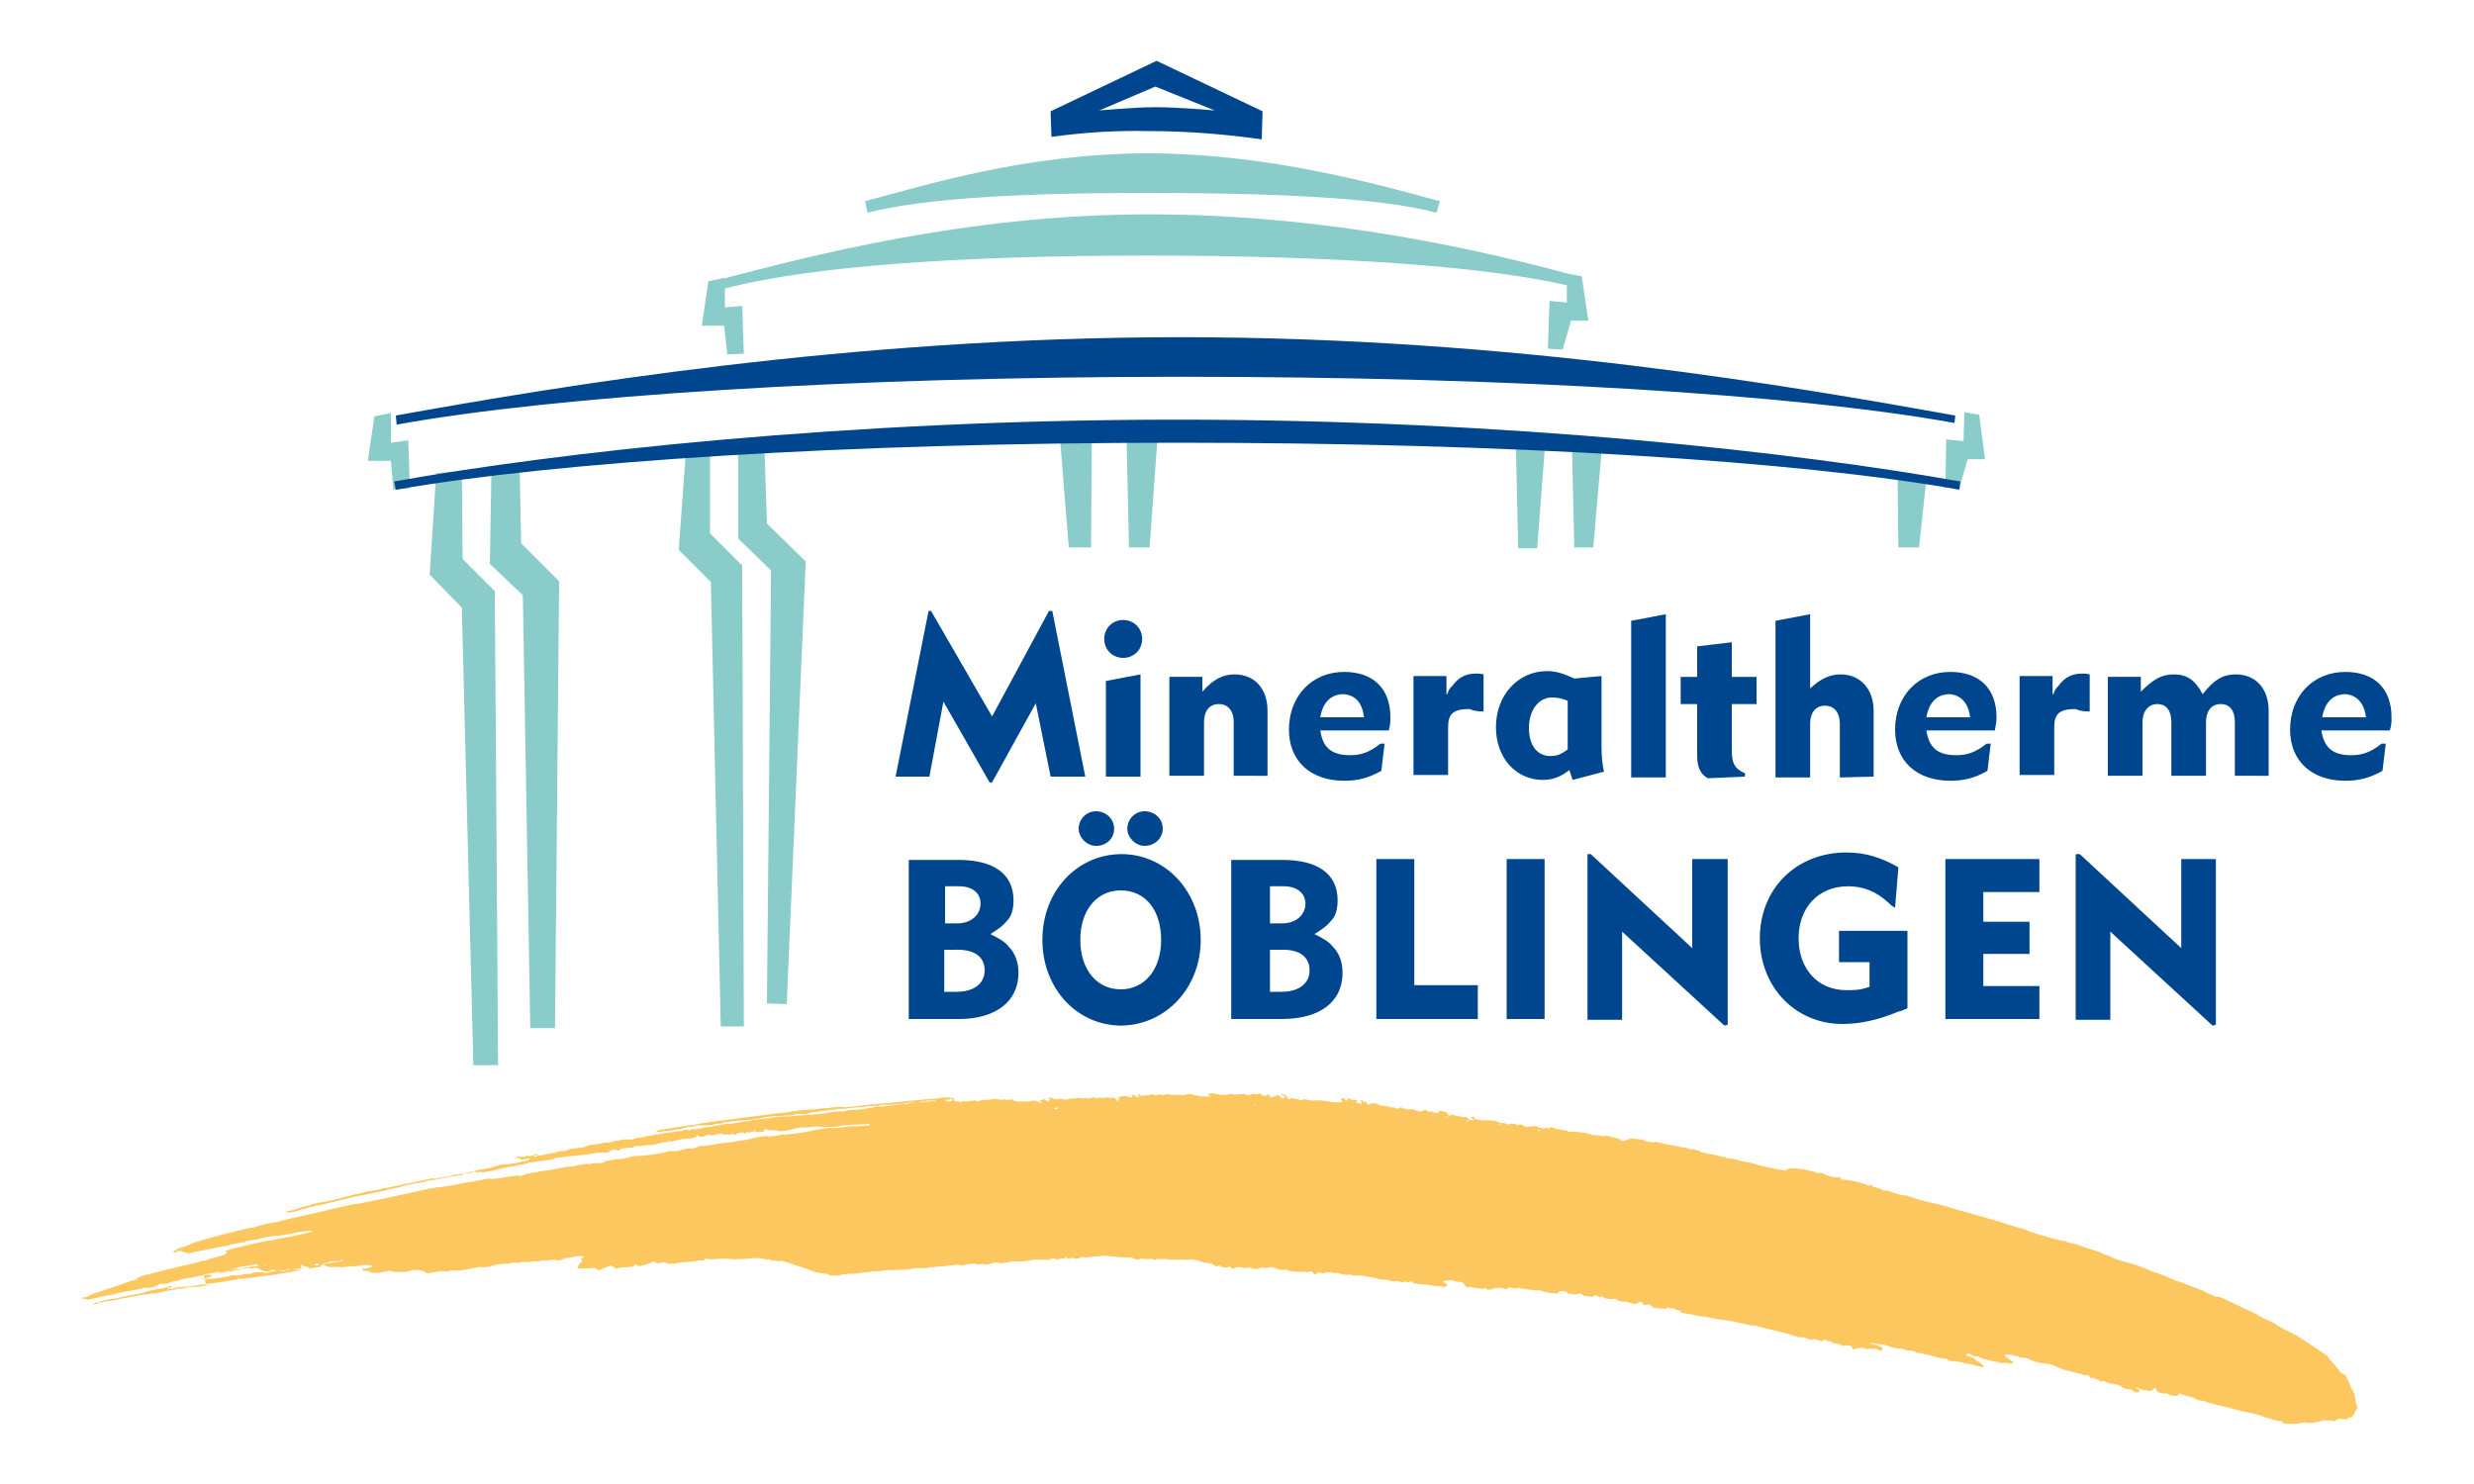 <?xml version="1.0" encoding="utf-8"?>
<svg xmlns="http://www.w3.org/2000/svg" xmlns:xlink="http://www.w3.org/1999/xlink" version="1.1" id="Ebene_1" x="0px" y="0px" viewBox="111.8 313.4 300 180" style="enable-background:new 111.8 313.4 300 180;" xml:space="preserve" width="350" height="210">
<style type="text/css">
	.st0{fill:#89CCCA;}
	.st1{fill:#00468E;}
	.st2{fill:#FDC75F;}
</style>
<g>
	<polygon class="st0" points="350,363.4 349.9,366.9 347.8,366.7 347.7,372.5 349.4,372.6 350.4,369.1 352.5,369.1 351.8,363.7  "/>
	<polygon class="st0" points="159.2,363.5 159.2,367.1 161.3,366.8 161.5,372.6 159.5,372.8 159.2,369.3 156.4,369.3 157.2,363.9     "/>
	<polygon class="st0" points="174.8,369.8 175,379.3 179.6,383.9 179.1,438.1 176.1,438.1 175.2,385.6 171.2,381.8 171.4,370  "/>
	<polygon class="st0" points="167.8,370.5 167.9,381.2 171.8,385.1 172.2,442.6 169.2,442.6 167.8,387.1 163.9,383.1 164.7,370.8     "/>
	<polygon class="st0" points="244.2,366 244.1,379.8 241.4,379.8 240.3,366.1  "/>
	<polygon class="st0" points="248.4,366 248.7,379.8 251.2,379.8 252.2,366  "/>
	<polygon class="st0" points="295.6,366.7 295.9,379.9 298.2,379.9 299.2,366.8  "/>
	<polygon class="st0" points="302.4,366.9 302.7,379.8 305,379.8 306.1,367.1  "/>
	<polygon class="st0" points="199.7,347.1 199.7,350.7 201.8,350.5 202,356.3 200,356.4 199.6,352.9 196.9,352.9 197.7,347.5  "/>
	<polygon class="st0" points="345.4,371.5 344.5,379.8 342,379.8 341.9,371  "/>
	<path class="st0" d="M216.7,337.8c7.2-1.9,19.6-5.8,34.3-5.8c14.8,0,28.3,3.9,35.4,5.8l-0.4,1.4c-7.1-1.9-20.6-2.4-35.2-2.4   c-14.6,0-26.8,0.6-33.8,2.4L216.7,337.8z"/>
	<path class="st0" d="M199.1,347.3c10.8-2.8,29.8-7.9,52-7.9c22.1,0,40.9,4.5,51.6,7.4l0.7,1.6c-10.6-2.8-30.6-4-52.5-4   s-40.6,1.2-51.2,4L199.1,347.3z"/>
	<polygon class="st0" points="204.5,367.9 204.8,376.9 209.5,381.5 207.2,435.2 204.8,435.1 205.3,382.6 201.3,378.7 201.3,367.4     "/>
	<polygon class="st0" points="197.9,367.6 197.9,378.1 201.8,382 202,437.9 199.2,437.9 198,384 194.1,380.1 195,367.8  "/>
	<polygon class="st0" points="301.8,346.6 301.8,350.1 299.7,349.9 299.5,355.7 301.3,355.8 302.3,352.3 304.4,352.3 303.6,346.9     "/>
	<path class="st1" d="M159.8,363.8c19.5-3.5,54.9-9.5,95.2-9.5s74.3,6,93.9,9.5l-0.1,0.9c-19.5-3.5-53.7-5.6-93.8-5.6   c-40.2,0-75.7,2.3-95.1,5.8L159.8,363.8z"/>
	<path class="st1" d="M159.6,371.8c19.5-3.5,54.7-7.5,95-7.5s75.3,4,94.9,7.5l-0.1,1c-19.5-3.5-54.7-5.7-94.8-5.7   s-75.4,2.3-94.8,5.7L159.6,371.8z"/>
	<path class="st1" d="M245.1,326.8c0,0,4.2-0.4,6.8-0.4c2.8,0,7.2,0.4,7.2,0.4l-7.2-2.9L245.1,326.8z M239.3,330l-0.1-3.1l12.8-6.1   h0.1l12.8,6.1l-0.1,3.4c-4.3-0.6-8.9-1-13.6-1C246.9,329.2,243,329.5,239.3,330z"/>
	<path class="st1" d="M380.5,437.7v-20.1h-4.2v10.8L364,417h-0.5v20.1h4.2v-10.7l12.4,11.4L380.5,437.7L380.5,437.7z M359.1,437v-4   h-6.8v-3.9h5.6v-3.9h-5.6v-3.6h6.8v-4h-11.4v19.4L359.1,437L359.1,437z M343.1,435.7v-9.4h-8.3v3.8h3.7v3c-1.2,0.4-1.7,0.4-2.8,0.4   c-3.5,0-5.8-2.6-5.8-6.3s2.4-6.3,6-6.3c1.8,0,3.4,0.6,4.9,2c0.2,0.2,0.4,0.4,0.8,0.6l0.4-4.9c-2.1-1.2-4-1.8-6.3-1.8   c-6.1,0-10.5,4.4-10.5,10.4c0,5.9,4.3,10.4,10,10.4c2.2,0,4.4-0.5,6.8-1.5C342.2,436.1,342.6,435.9,343.1,435.7z M321.3,437.7   v-20.1H317v10.8L304.7,417h-0.4v20.1h4.2v-10.7l12.4,11.4L321.3,437.7L321.3,437.7z M294.5,437h4.6v-19.4h-4.6V437z M291,437v-4.1   h-7.7v-15.3h-4.6V437H291L291,437z M270.6,431.1c0,1.6-1.3,2.6-3.4,2.6h-1.4v-5.1h1.2C269.3,428.5,270.6,429.4,270.6,431.1z    M270.1,423c0,1.4-1.2,2.4-2.8,2.4h-1.5v-4.5h1.7C269,420.9,270.1,421.7,270.1,423z M274.6,431.4c0-1.3-0.4-2.4-1.2-3.2   c-0.5-0.6-1-0.9-2.2-1.5c1.1-0.7,1.5-1,2-1.6c0.6-0.6,0.8-1.5,0.8-2.5c0-3.2-2.4-4.9-6.7-4.9h-6.2V437h6.1   C271.9,437,274.6,434.9,274.6,431.4z M252.6,427.4c0,3.6-2,6-4.9,6s-4.9-2.4-4.9-6s2-6,4.9-6C250.7,421.4,252.6,423.8,252.6,427.4z    M257.4,427.4c0-5.8-4.2-10.4-9.6-10.4c-5.4,0-9.6,4.5-9.6,10.4s4.2,10.4,9.6,10.4C253.2,437.7,257.4,433.2,257.4,427.4z    M246.9,413.9c0-1.2-1-2.1-2.2-2.1c-1.2,0-2.1,1-2.1,2.1s1,2.1,2.1,2.1C246,416,246.9,415.1,246.9,413.9z M252.8,413.9   c0-1.2-1-2.1-2.2-2.1c-1.2,0-2.1,1-2.1,2.1s1,2.1,2.1,2.1C251.8,416,252.8,415.1,252.8,413.9z M231.2,431.1c0,1.6-1.3,2.6-3.4,2.6   h-1.5v-5.1h1.2C229.9,428.5,231.2,429.4,231.2,431.1z M230.7,423c0,1.4-1.2,2.4-2.8,2.4h-1.5v-4.5h1.7   C229.7,420.9,230.7,421.7,230.7,423z M235.3,431.4c0-1.3-0.4-2.4-1.2-3.2c-0.5-0.6-1-0.9-2.2-1.5c1.1-0.7,1.5-1,2-1.6   c0.6-0.6,0.8-1.5,0.8-2.5c0-3.2-2.4-4.9-6.7-4.9H222V437h6.1C232.5,437,235.3,434.9,235.3,431.4z"/>
	<path class="st1" d="M398.7,400.4h-5.3c0.3-1.8,1.3-2.8,2.8-2.8C397.6,397.7,398.5,398.7,398.7,400.4 M401.8,400.4   c0-3.5-2.1-5.5-5.6-5.5c-3.9,0-6.7,2.9-6.7,7c0,3.8,2.6,6.2,6.7,6.2c1.6,0,2.9-0.3,4.5-1.2l0.4-3.3h-0.5c-1.4,1.1-2.4,1.4-3.7,1.4   c-2.2,0-3.3-0.9-3.6-3h8.3C401.8,401.3,401.8,401,401.8,400.4z M386.9,407.6v-8c0-2.6-1.5-4.4-4-4.4c-1.5,0-2.6,0.6-4,2.4   c-0.9-1.7-1.9-2.4-3.5-2.4c-1.5,0-2.5,0.6-4,2.1v-1.8h-4v12h4.2v-6.5c0-1.3,0.7-2.2,1.8-2.2c1.1,0,1.7,0.8,1.7,2.2v6.5h4.2v-6.5   c0-1.3,0.6-2.2,1.8-2.2c1.1,0,1.7,0.8,1.7,2.2v6.5H386.9z M365.2,399.7v-4.5c-0.4-0.1-0.6-0.1-0.9-0.1c-1.2,0-2.1,0.4-2.9,1.5   c-0.3,0.3-0.4,0.4-0.6,1h-0.1v-2.2h-4v12h4.2v-5.8c0-1.6,0.6-2.2,2.6-2.2C363.9,399.6,364.4,399.7,365.2,399.7z M350.7,400.4h-5.3   c0.3-1.8,1.3-2.8,2.8-2.8C349.6,397.7,350.5,398.7,350.7,400.4z M353.9,400.4c0-3.5-2.1-5.5-5.6-5.5c-3.9,0-6.7,2.9-6.7,7   c0,3.8,2.6,6.2,6.7,6.2c1.6,0,2.9-0.3,4.5-1.2l0.4-3.3h-0.5c-1.4,1.1-2.4,1.4-3.7,1.4c-2.2,0-3.3-0.9-3.6-3h8.3   C353.8,401.3,353.9,401,353.9,400.4z M339,407.6v-8c0-2.6-1.6-4.4-4-4.4c-1.3,0-2.4,0.5-3.7,1.7v-9l-4.2,0.8v19h4.2v-6.5   c0-1.3,0.6-2.2,1.8-2.2c1.1,0,1.8,0.8,1.8,2.2v6.5L339,407.6L339,407.6z M324.8,398.8v-3.3h-3v-4.2l-4.2,0.5v3.7h-2v3.3h2v6.2   c0,1.5,0.4,2.3,1.3,2.8l4.5-0.2v-0.4c-1.3-0.6-1.6-1.2-1.6-2.9v-5.5L324.8,398.8L324.8,398.8z M313.8,407.6v-19.7l-4.2,0.8v19   H313.8z M301.9,404.3c-0.8,0.6-1.3,0.8-2.1,0.8c-1.6,0-2.6-1.3-2.6-3.4c0-2.2,1.2-3.7,2.8-3.7c0.6,0,1.2,0.1,1.9,0.4V404.3z    M306.3,407c-0.2-1-0.3-1.7-0.3-3.3v-8.3l-3.3,0.3c-1.3-0.6-2.2-0.9-3.3-0.9c-3.5,0-6.2,2.9-6.2,6.8c0,3.7,2.4,6.4,5.7,6.4   c1.2,0,2.2-0.4,3.2-1.2l0.4,1.2L306.3,407z M291.7,399.7v-4.5c-0.4-0.1-0.6-0.1-0.9-0.1c-1.2,0-2.1,0.4-2.9,1.5   c-0.3,0.3-0.4,0.4-0.6,1h-0.1v-2.2h-4v12h4.2v-5.8c0-1.6,0.6-2.2,2.6-2.2C290.4,399.6,291,399.7,291.7,399.7z M277.2,400.4h-5.3   c0.3-1.8,1.3-2.8,2.8-2.8C276.2,397.7,277,398.7,277.2,400.4z M280.4,400.4c0-3.5-2.1-5.5-5.6-5.5c-3.9,0-6.7,2.9-6.7,7   c0,3.8,2.6,6.2,6.7,6.2c1.6,0,2.9-0.3,4.5-1.2l0.4-3.3h-0.5c-1.4,1.1-2.4,1.4-3.7,1.4c-2.2,0-3.3-0.9-3.6-3h8.3   C280.4,401.3,280.4,401,280.4,400.4z M265.5,407.6v-8c0-2.6-1.5-4.4-4-4.4c-1.4,0-2.6,0.6-3.9,2.1v-1.8h-4v12h4.2v-6.5   c0-1.3,0.6-2.2,1.8-2.2c1.1,0,1.8,0.8,1.8,2.2v6.5H265.5z M250.1,407.6v-12.4l-4.2,0.8v11.6H250.1z M250.3,390.9   c0-1.3-1-2.3-2.3-2.3s-2.3,1-2.3,2.3s1,2.3,2.3,2.3S250.3,392.2,250.3,390.9z M243.4,407.6l-4-20.1H239l-6.9,12.8l-7.4-12.8h-0.3   l-4,20.1h4.1l1.7-9.1l5.6,9.8h0.3l5.3-9.6l1.8,8.9H243.4z"/>
	<path class="st2" d="M267.2,447.4C267.2,447.3,267.2,447.3,267.2,447.4c-0.1-0.1-0.1,0-0.1,0v0.1   C267.2,447.4,267.2,447.4,267.2,447.4 M292.2,449.7C292.3,449.7,292.3,449.7,292.2,449.7C292.3,449.7,292.3,449.7,292.2,449.7   C292.3,449.7,292.3,449.7,292.2,449.7C292.3,449.7,292.3,449.7,292.2,449.7z M137.9,468L137.9,468C138,468,138,467.9,137.9,468   L137.9,468C137.9,467.9,137.9,467.9,137.9,468z M246.5,447.7L246.5,447.7L246.5,447.7C246.5,447.8,246.5,447.7,246.5,447.7   L246.5,447.7z M247.4,447.7c-0.1,0-0.1-0.1-0.1-0.1l-0.1,0.1C247.3,447.7,247.3,447.7,247.4,447.7   C247.3,447.7,247.3,447.7,247.4,447.7z M264,447.3c-0.1,0-0.1,0.1-0.1,0.1l0.1,0.1C264,447.4,264,447.4,264,447.3   C264,447.3,264,447.3,264,447.3z M287.2,469.2C287.2,469.1,287.3,469.1,287.2,469.2c0.1-0.1,0-0.1-0.1-0.1l-0.1,0.1   C287.1,469.1,287.2,469.2,287.2,469.2z M144.2,466.9c-0.3,0-0.3,0-0.3,0.1C144,467,144.1,466.9,144.2,466.9z M275.5,447.9   c0.2-0.1,0.3-0.1,0.4-0.1C275.8,447.7,275.6,447.7,275.5,447.9z M287.4,448.9c-0.2-0.1-0.3-0.1-0.4-0.1   C287.1,448.9,287.2,448.9,287.4,448.9z M290,449.4L290,449.4c-0.1-0.1-0.3-0.1-0.4-0.1v0.1C289.7,449.4,289.9,449.4,290,449.4z    M147.3,468.7c-0.2-0.1-0.2-0.1-0.3,0.1C147.1,468.7,147.2,468.7,147.3,468.7z M293.8,449.8C293.8,449.8,293.8,449.8,293.8,449.8   c-0.1-0.1-0.1-0.1-0.2-0.1s-0.1,0-0.2,0l0,0C293.5,449.8,293.6,449.8,293.8,449.8z M298.6,450.6c-0.1-0.2-0.2-0.2-0.4-0.1   C298.3,450.5,298.4,450.6,298.6,450.6z M239.6,447.9c0.2,0.1,0.3,0,0.5,0c-0.1-0.1-0.1-0.1-0.2-0.2   C239.8,447.7,239.8,447.8,239.6,447.9z M149.9,466.9c0.3,0,0.4,0,0.6-0.1c0.4-0.1,0.8-0.1,1.3-0.2c0.4-0.1,0.9-0.1,1.3-0.2   c0.1,0,0.1-0.1,0.3-0.2c-0.2,0-0.3,0-0.3,0.1c-0.4,0.1-0.7,0.1-1.1,0.1c-0.1,0-0.2,0-0.3,0.1c-0.1,0.1-0.3,0.1-0.5,0.1   c-0.1,0-0.1,0-0.2,0.1c-0.1,0.1-0.3,0.1-0.5,0.1C150.3,466.6,150.1,466.6,149.9,466.9z M138.4,467.7c0.1,0.1,0.2,0.1,0.3,0.1   c0.3-0.1,0.7-0.2,1-0.3c0.4-0.1,0.8-0.1,1.2-0.2c0.6-0.1,1.3-0.3,2-0.3c0.1,0,0.2,0,0.2-0.2c-0.1,0-0.3,0-0.4,0   c-0.4,0.1-0.8,0.1-1.3,0.2c-0.2,0.1-0.4,0-0.6,0.1C139.9,467.5,139.2,467.6,138.4,467.7C138.4,467.7,138.4,467.8,138.4,467.7   C138.4,467.8,138.4,467.8,138.4,467.7L138.4,467.7z M136.5,469.5c0.1-0.1,0.3,0,0.4-0.2c-0.2,0-0.4,0-0.6,0.1   c-0.4,0.1-0.9,0.1-1.4,0.1c-0.3,0-0.4,0.1-0.6,0.1c-0.3,0.1-0.5,0.1-0.8,0.1c-0.1,0-0.3,0-0.4,0.1c-0.6,0.1-1.3,0.2-2,0.4   c-0.3,0.1-0.6,0.1-0.9,0.1c-0.3,0-0.5,0.1-0.8,0.1c-0.7,0.1-1.5,0.3-2.2,0.4c-0.2,0.1-0.4,0-0.6,0.1c-0.8,0.2-1.5,0.3-2.3,0.4   c-0.2,0.1-0.4,0.1-0.6,0.2c-0.2,0.1-0.4,0.1-0.7,0.1c0.1-0.1,0.1-0.1,0.2-0.1c0.2-0.1,0.3-0.1,0.5-0.1c0.6-0.3,1.3-0.4,2.1-0.5   c0.6-0.1,1.2-0.3,1.9-0.4c0.6-0.1,1.2-0.2,1.8-0.4c0.8-0.3,1.7-0.3,2.6-0.6c0.2-0.1,0.4-0.1,0.6-0.1l0,0c-0.1,0.1-0.1,0.1-0.2,0.2   c-0.1,0-0.3,0-0.4,0c0,0,0,0,0,0.1c-0.1,0,0,0,0,0l0,0c0.1,0.1,0.3,0.1,0.3,0c0.3,0.1,0.4,0,0.6-0.1l0,0c0.1,0,0.3,0.1,0.3-0.1l0,0   c0.3,0.1,0.4,0,0.6,0c0.4,0,0.8-0.1,1.3-0.1c0.9-0.2,1.9-0.3,2.8-0.4c0.6-0.1,1.3-0.2,1.9-0.3c0.3-0.1,0.5,0,0.8-0.2   c0,0,0.1,0,0.1,0c0.4,0.1,0.8-0.1,1.2-0.1c0.5,0,1-0.1,1.5-0.2c0.3,0,0.6-0.1,0.9-0.1c0.9-0.1,1.8-0.3,2.6-0.4   c0.4-0.1,0.8-0.1,1.2-0.3c0.3-0.1,0.6-0.1,0.9-0.1c0.1,0,0.2-0.1,0.3-0.1c-0.3-0.2-0.5-0.1-0.8-0.2c0-0.1,0-0.1,0-0.1   s-0.1-0.1-0.2-0.1c-0.1,0.1-0.1,0.1-0.1,0.2c0,0.1,0.1,0.1,0.1,0.2c-0.4,0.1-0.8,0.1-1.2,0.2c-0.1,0.1-0.4-0.1-0.6-0.1   c-0.1,0.3-0.3,0.3-0.6,0.3c-0.3-0.2-0.3-0.2-0.5-0.1c-0.3,0-0.4,0.2-0.7,0.1c-0.1,0-0.3,0.1-0.3,0.1c-0.2,0.1-0.4,0.1-0.7,0.1   l-0.1-0.1c-0.5,0.1-1-0.1-1.5,0.2c0,0-0.1,0-0.1,0c-0.3,0-0.6,0-0.9,0.1c-0.3,0.1-0.6,0.1-0.9,0.1c-0.1,0-0.2,0-0.3,0   c-0.1,0-0.2,0-0.2,0c-0.2,0.2-0.5,0.1-0.8,0.2c-0.3,0.1-0.6,0.1-0.8,0.1c-0.3,0.1-0.5,0.1-0.8,0.1c-0.4,0-0.9,0.1-1.3,0.1l0,0   c0.3-0.1,0.5-0.1,0.8-0.2c0.2-0.1,0.4-0.1,0.6-0.2c-0.1-0.1-0.2-0.1-0.3-0.2c-0.3,0-0.6,0.1-1,0.1c-0.5,0.1-1,0.3-1.5,0.3   c-0.4,0.1-0.8,0.1-1.2,0.3c-0.4,0.1-0.8,0.1-1.2,0.3c-0.3,0.1-0.6,0.2-0.9,0.1c-0.1,0-0.3,0-0.3,0.1c-0.2,0.1-0.4,0.2-0.7,0.3   c-0.3,0.1-0.4,0.1-0.7,0.1c-0.1,0-0.3,0-0.4,0c-1,0.3-2,0.4-2.9,0.6c-0.1,0-0.1,0-0.2,0c-0.7,0.3-1.5,0.3-2.2,0.5   c-0.4,0.1-0.8,0.2-1.2,0.3c-0.3,0.1-0.6,0-1-0.1c0,0-0.1-0.1-0.1-0.1c0.4,0,0.7-0.1,1-0.3c0.6-0.3,1.2-0.4,1.7-0.6   c0.1-0.1,0.2-0.1,0.3-0.1c0.2-0.1,0.4-0.1,0.6-0.2c0.2-0.1,0.4-0.1,0.6-0.2c0.6-0.2,1.1-0.4,1.7-0.6c0.2-0.1,0.3-0.1,0.5-0.1   c0.1,0,0.1-0.1,0.2-0.1c0.2-0.3,0.6-0.4,1-0.5c0.1-0.1,0.3-0.1,0.5-0.1c0.3-0.1,0.6-0.2,1-0.3c0.3,0,0.5-0.1,0.8-0.2   c0.4-0.1,0.9-0.2,1.3-0.3c1-0.3,1.9-0.4,2.9-0.7c0.3-0.1,0.6-0.2,1-0.2c0.1,0,0.1,0,0.1-0.1c0.7-0.2,1.4-0.4,2.1-0.6   c0.1-0.1,0.3-0.1,0.3-0.3c-0.1,0-0.1-0.1-0.2-0.1l0.1-0.1c0.4-0.1,0.9-0.3,1.4-0.4c0.6-0.1,1.2-0.3,1.7-0.4c0.6-0.1,1.3-0.3,2-0.4   c0.7-0.1,1.5-0.3,2.2-0.4c0.3-0.1,0.6-0.1,1-0.2c0.3-0.1,0.6-0.1,0.9-0.2c0.4-0.1,0.8-0.2,1.3-0.3c-0.1-0.1-0.1-0.1-0.1-0.1   c-0.1,0-0.3-0.1-0.4,0c-0.6,0.1-1.3,0.1-1.9,0.3c-0.2,0.1-0.4,0.1-0.6,0.1c-0.4,0.1-1,0.2-1.4,0.2c-0.4,0-0.9,0.1-1.4,0.2   c-0.2,0-0.4,0.1-0.5,0.1c-0.1,0-0.2,0.1-0.3,0.1c-0.3,0.1-0.4,0.1-0.7,0.1c-0.2,0.1-0.4,0.1-0.6,0.1c-0.1,0-0.1,0-0.2,0.1   c-0.1,0.1-0.2,0.1-0.3,0.1c-0.2,0-0.4,0-0.6,0.1c-0.4,0.1-0.9,0.1-1.3,0.3c-0.8,0.1-1.5,0.3-2.2,0.4c-0.8,0.2-1.6,0.3-2.4,0.5   c-0.1,0-0.2,0.1-0.3,0c-0.2-0.1-0.4-0.1-0.6-0.2c-0.3-0.1-0.5-0.1-0.8,0.1c-0.1,0.1-0.2,0-0.3-0.1c0.2-0.1,0.4-0.2,0.5-0.3   c0.1-0.1,0.3-0.1,0.5-0.2c0.4-0.1,0.8-0.2,1.1-0.4c0.2-0.1,0.5-0.2,0.8-0.3c0.4-0.1,1-0.3,1.4-0.4c0.7-0.2,1.5-0.4,2.2-0.6   c0.6-0.1,1.1-0.3,1.7-0.4c0.4-0.1,1-0.3,1.5-0.3c0.4-0.1,0.9-0.3,1.4-0.4c0.2-0.1,0.3-0.1,0.5-0.1c0.3-0.1,0.6-0.1,1-0.2   c0.4-0.1,0.8-0.2,1.2-0.3c0.4-0.1,0.8-0.2,1.3-0.3c0.6-0.1,1.2-0.3,1.9-0.4c0.4-0.1,0.8-0.2,1.2-0.3c0.9-0.2,1.7-0.4,2.6-0.6   c0.6-0.1,1.1-0.3,1.7-0.3c0.6-0.1,1.3-0.3,2-0.4c1.4-0.3,2.8-0.6,4.2-0.9c0.6-0.1,1.2-0.3,1.8-0.4c0.6-0.1,1.2-0.3,1.9-0.3   c0.4-0.1,0.9-0.1,1.3-0.2c0.7-0.1,1.3-0.3,2.1-0.4c0.8-0.1,1.5-0.3,2.2-0.4c0.3-0.1,0.4,0,0.7,0c0.3,0,0.6-0.1,0.9-0.1   c0.6-0.1,1.3-0.2,1.9-0.3c0.1,0,0.2-0.1,0.3,0c0.3,0.1,0.5,0,0.8-0.1c0.1-0.1,0.1-0.1,0.2-0.1c0.6-0.1,1.1-0.2,1.6-0.3   c0.4-0.1,0.9-0.1,1.4-0.2c0.5-0.1,1-0.2,1.5-0.3c0.3-0.1,0.6-0.1,1-0.1c0.1,0,0.3,0,0.4-0.1c0.4-0.1,0.8-0.1,1.1-0.2   c0.1,0,0.3-0.1,0.4,0c0.1,0,0.2,0,0.3,0c0.3-0.1,0.4-0.1,0.7-0.1c0.4-0.1,0.8,0.1,1.2-0.2l0.1-0.1c0.5,0,0.9-0.2,1.4-0.2   c0.5,0,1-0.1,1.6-0.3c0.4-0.1,0.8-0.1,1.2-0.1c0.3,0,0.6-0.1,1-0.1c0.6-0.1,1.2-0.2,1.9-0.3c0.1,0,0.2-0.1,0.3-0.1s0.2-0.1,0.3-0.1   c0.6,0.1,1.2,0,1.7-0.2c0.3-0.1,0.6-0.1,0.9-0.1c0.3,0,0.4,0,0.6-0.1c0.2-0.1,0.4-0.2,0.6-0.2c0.6,0,1.1-0.1,1.7-0.2   c0.4-0.1,0.8-0.1,1.2-0.2c0.7,0,1.4-0.2,2.2-0.3c0.4,0,1-0.2,1.4-0.3c0.4-0.1,0.8-0.1,1.2-0.2c0.1,0,0.1,0,0.2,0   c0.5,0.1,1,0,1.5-0.1c0.3-0.1,0.7-0.1,1-0.1c1-0.1,1.9-0.2,2.8-0.4c0.8-0.2,1.5-0.3,2.4-0.4c0.1,0,0.2,0,0.3,0   c0.5,0.1,1-0.1,1.5-0.1c0.5-0.1,1-0.1,1.5-0.1s1-0.1,1.5-0.1c0.1,0,0.1-0.1,0.1-0.1c-0.1,0-0.1-0.1-0.1-0.1   c-0.5,0.1-1.1,0.1-1.6,0.1s-1.1,0.1-1.6,0.1c-0.1,0-0.3,0-0.4,0.1c-0.7,0.1-1.3,0.1-2,0.1c-0.1,0-0.2,0-0.3,0c-0.3-0.1-0.6-0.1-1,0   c-0.6,0.1-1.2,0-1.7,0.1c-0.4,0.1-0.8,0.2-1.3,0.3c-0.4,0.1-0.7,0.1-1.1,0.1c-0.3-0.1-0.6-0.1-0.8-0.1c-0.2,0-0.4,0-0.6-0.1   c-0.1-0.1-0.2,0-0.3,0l-0.1,0.1c0,0.1,0.1,0.1,0.1,0.1c-0.1,0-0.1,0.1-0.3,0.1s-0.2,0-0.3,0c-0.1,0-0.2,0.1-0.3,0   c-0.1,0-0.2-0.1-0.3-0.1s-0.2,0.2-0.4,0c-0.1,0.1-0.1,0.1-0.2,0.2c-0.3-0.1-0.3-0.1-0.6,0.1c-0.3-0.3-0.5,0-0.8-0.1   c0,0,0,0.1-0.1,0.1c-0.2,0.2-0.3,0.2-0.5,0c-0.2,0-0.3,0.2-0.5,0.1c-0.2-0.1-0.4,0.1-0.6,0s-0.4-0.1-0.6-0.1   c-0.1,0.1-0.3,0.1-0.4,0.1c-0.1,0.1-0.3,0.1-0.4,0.1c-0.1,0.1-0.3-0.1-0.4-0.1c-0.1,0.1-0.2,0.1-0.3,0.1l0,0   c-0.1,0.1-0.3,0.1-0.3,0.1c-0.2,0.1-0.3,0.1-0.5,0.1c-0.1-0.1-0.1-0.1-0.3-0.2c-0.1,0-0.1,0-0.1,0.1c-0.1,0.1-0.1,0.1-0.1,0.1   c-0.3,0.1-0.5,0.2-0.8,0.2c-0.6,0-1.3,0.1-1.9,0.3c-0.1,0.1-0.3,0.1-0.4,0c-0.1,0-0.1,0-0.1,0c-0.4,0.2-0.8,0.1-1.3,0.3   c-0.1,0-0.1,0-0.1,0c-0.6,0.3-1.3,0.1-2.1,0.3c-0.1,0-0.1,0-0.2,0c-0.3-0.1-0.4,0-0.6,0.1c-0.1,0.1-0.3,0.1-0.4,0.1   c-0.4,0-0.7,0.1-1.1,0.1c-0.1,0-0.1,0.1-0.2,0.1c-0.1,0.2-0.3,0.2-0.4,0.1c-0.3-0.1-0.6-0.1-0.8,0.1c-0.2,0.2-0.4,0.2-0.6,0.2   c-0.3,0-0.6,0-0.8,0c-0.6,0.1-1.3,0.2-1.9,0.3c-0.4,0-0.8,0.1-1.3,0.1c-0.3,0-0.5,0.1-0.8,0.1c-0.3,0.1-0.6,0.1-0.9,0.1   c-0.1,0-0.3,0-0.4,0.1c-0.1,0-0.1,0.1-0.1,0.1c-0.8,0.1-1.5,0.2-2.2,0.3c-0.4,0.1-1,0.1-1.4,0.3c-0.7,0.1-1.4,0.3-2.2,0.4   c-0.4,0.1-0.8,0.2-1.2,0.3c-0.5,0.1-1,0.2-1.6,0.3c-0.2,0-0.3,0-0.5-0.1c-0.1,0.1-0.2,0.1-0.3,0.1c-0.2-0.1-0.3-0.2-0.5,0   c-0.3,0.1-0.6,0.1-1,0.1c-0.2,0-0.3,0.1-0.3,0.3c-0.3-0.1-0.3-0.1-0.5,0l0,0c-0.4,0.1-0.8,0.1-1.2,0.2c-0.2,0-0.4,0.1-0.6,0.1   c-0.6,0.1-1.2,0.3-1.8,0.3c-0.8,0.3-1.6,0.3-2.4,0.5c-0.5,0.1-1,0.3-1.5,0.4c-0.6,0.1-1.2,0.3-1.8,0.4c-0.2,0.1-0.4,0.1-0.6,0.1   c-0.9,0.3-1.9,0.4-2.8,0.6c-0.4,0.1-0.8,0.2-1.2,0.3c-0.8,0.2-1.7,0.4-2.5,0.6c-0.2,0.1-0.4,0.1-0.6,0.1c-0.1,0-0.3,0-0.4,0.1   l-0.1,0.1c-0.4-0.1-0.6,0.1-1,0.2c-0.3,0.1-0.6,0.1-1,0.3c-0.3,0.1-0.6,0.1-1,0.2c-0.1,0-0.3-0.1-0.4-0.1l0,0   c0.1,0,0.3-0.1,0.4-0.1c0.5-0.1,1-0.3,1.4-0.4c0.4-0.1,0.8-0.3,1.2-0.3c0.1,0,0.1,0,0.2-0.1c0.6-0.2,1.2-0.3,1.9-0.4   c0.6-0.1,1.2-0.3,1.7-0.4c0.1,0,0.2-0.1,0.3-0.1c0.6-0.1,1.1-0.3,1.7-0.4c0.8-0.2,1.7-0.4,2.6-0.5c0.1,0,0.1,0,0.2-0.1   c0.2-0.1,0.4-0.1,0.6-0.1c0.2,0,0.4-0.1,0.6-0.1c0.1-0.1,0.2-0.1,0.3-0.1c0.7-0.1,1.3-0.3,2-0.4s1.2-0.3,1.9-0.4   c0.4,0,0.7-0.3,1.2-0.1c0.1,0,0.2-0.1,0.3-0.1c0.4-0.1,0.8-0.1,1.2-0.2c0.2,0,0.3,0,0.5-0.1c0.1-0.1,0.2-0.1,0.3-0.1   c0.8-0.1,1.5-0.3,2.2-0.4c0.3-0.1,0.4-0.1,0.7-0.2c0.2-0.1,0.4,0,0.7-0.1c0.4-0.1,0.8-0.1,1.2-0.3c0.3-0.1,0.5-0.1,0.7-0.2   c0.4-0.1,0.7-0.1,1.1-0.1c0.5-0.1,1-0.1,1.5-0.3c0.2-0.1,0.4,0,0.6-0.1c0.1-0.1,0.3-0.1,0.4-0.1c0-0.1,0-0.1,0-0.2   c-0.3,0-0.4,0.1-0.6,0.1c-0.3,0.1-0.4,0.1-0.6-0.1l0,0c-0.1-0.1-0.1-0.1-0.3,0l0,0c-0.1,0-0.1,0-0.2,0c0-0.1,0.1-0.1,0.1-0.1   s0.1-0.1,0.2-0.1c0.1,0,0.3,0,0.4,0c0.3,0,0.4,0.1,0.6-0.1c0,0,0.1-0.1,0.1,0c0.4,0.1,0.8-0.1,1.2-0.2c0.1,0,0.1,0,0.2,0   c-0.1,0.2-0.4,0.1-0.7,0.3c0.3,0,0.4,0,0.6-0.1c0.3-0.1,0.7-0.1,1.1-0.2c0.4-0.1,0.9-0.1,1.3-0.3c0.3-0.1,0.5-0.1,0.8-0.1   c0.1,0,0.3,0,0.4-0.1c0.3-0.1,0.5-0.2,0.8-0.2s0.5-0.1,0.8-0.1s0.6-0.1,0.8-0.2c0.1-0.1,0.1-0.1,0.2-0.1c0.6-0.1,1.3-0.1,1.9-0.3   c0.1,0,0.2,0,0.3,0c0.1,0,0.2,0,0.3,0c0.4-0.2,0.8-0.2,1.3-0.3c0.3-0.1,0.4-0.1,0.7-0.1c0.3,0,0.5,0,0.8,0h0.1   c0.2-0.2,0.5-0.2,0.8-0.2c0.3,0,0.5-0.1,0.8-0.2c0.1,0,0.1,0,0.2,0c0.2-0.1,0.4,0,0.6-0.1c0.2-0.1,0.4-0.1,0.6-0.1   c0.2-0.1,0.4-0.1,0.6-0.1c0.2-0.1,0.4-0.1,0.6-0.1s0.4-0.1,0.7-0.1c0.3-0.1,0.4-0.1,0.7-0.1c0.1,0,0.3,0,0.4-0.1   c0.3-0.1,0.5-0.1,0.8,0c0.2-0.1,0.4-0.2,0.6-0.1c0.1,0,0.1,0,0.1,0c0.2-0.1,0.3-0.1,0.5-0.1c0.1,0,0.3-0.1,0.4-0.1   c0.3-0.1,0.6-0.1,0.8-0.1c0.1,0,0.3,0,0.4-0.1c0.4-0.1,0.8-0.1,1.1-0.2c0.4-0.1,0.8-0.1,1.2-0.1c0.4-0.1,0.8-0.1,1.2-0.2   c0.2,0,0.4-0.1,0.6-0.1c0.2,0,0.4,0,0.6-0.1c0.2-0.1,0.4-0.1,0.6-0.1c0.3,0,0.6-0.1,0.9-0.1c0.3-0.1,0.5,0,0.8-0.1s0.5-0.1,0.8-0.1   c0.1,0,0.1,0,0.1,0c0.4-0.1,0.9-0.1,1.4-0.1c0.1,0,0.1,0,0.2,0c0.4-0.1,0.9-0.1,1.3-0.1c0.1,0,0.1,0,0.1,0c0.4-0.1,0.8-0.1,1.1-0.1   c0.8-0.1,1.6-0.1,2.4-0.3c0.4-0.1,0.9-0.1,1.3-0.1c0.2,0,0.4,0,0.6-0.1c0.4-0.1,0.7-0.1,1.1-0.1c0.4,0,0.7-0.1,1.1-0.1   c0.1,0,0.3-0.1,0.4-0.1c0.2,0,0.4,0,0.6-0.1s0.4-0.1,0.7-0.1c0.3,0,0.4,0,0.6,0c0.3-0.1,0.5,0,0.7-0.1c0.2,0,0.4-0.1,0.6-0.1   c0.5,0,1-0.1,1.5-0.1c0.1,0,0.2-0.1,0.3-0.1c0.6-0.1,1.2-0.1,1.7-0.1c0.4-0.1,0.9-0.1,1.4-0.2c0.1,0,0.1-0.1,0.1-0.1   c0.1,0,0.1-0.1,0.1,0.1c0,0-0.1,0-0.1-0.1c-0.1,0-0.3,0.1-0.4,0.1c-0.3,0-0.6-0.1-0.9,0.1c-0.1,0-0.2,0-0.3,0s-0.2,0-0.2,0   c-0.3,0.2-0.7,0.1-1,0.1c-0.3,0.1-0.6,0-0.8,0.1c-0.4,0.1-0.8,0.1-1.2,0.1c-0.4,0.1-0.8,0.1-1.2,0.1c-0.3,0-0.6,0-0.9,0.1   c-0.1,0-0.1,0.1-0.2,0c-0.4,0-1,0.1-1.4,0.1c-0.3,0.1-0.5,0.1-0.8,0.1c-0.4,0-0.9,0.1-1.3,0.1c-0.3,0.1-0.6,0.1-1,0.1   c-0.1,0-0.2,0-0.3,0c-0.2,0.1-0.4,0.1-0.6,0.1c-0.2,0-0.4,0-0.6,0.1c-0.5,0-1,0.1-1.5,0.2c-0.1,0-0.2,0-0.3,0s-0.3,0-0.4,0.1   c-0.3,0.1-0.7,0.2-1.1,0.1c-0.3,0-0.6,0-0.8,0.1c-0.3,0.1-0.6,0.1-1,0.1c-0.3,0-0.6,0.1-0.9,0.1c-0.1,0-0.1,0-0.1,0   c-0.8-0.1-1.7,0.2-2.5,0.3c-0.6,0.1-1.3,0.2-2,0.2c-0.3,0-0.7,0.1-1,0.1c-0.3,0.1-0.6,0.1-0.9,0.1c-0.1,0-0.1,0-0.2,0.1   c-0.3,0.1-0.5,0.1-0.8,0.1c-0.1,0-0.2,0-0.3,0.1c-0.5,0.1-1,0.1-1.5,0.1c-0.1,0-0.2,0-0.3,0c-0.1,0-0.2,0-0.3,0   c-0.3,0.1-0.6,0.2-1,0.2c-0.3,0-0.6,0.1-0.8,0.2c-0.1,0-0.1,0.1-0.2,0.1c-0.4-0.1-0.7,0.1-1.1,0.1c-0.4,0.1-1,0.1-1.4,0.2   c-0.1,0-0.3,0-0.4-0.1c0-0.1,0.1-0.1,0.1-0.1c0.6-0.1,1.3-0.2,1.9-0.3c0.4-0.1,0.8-0.1,1.2-0.2c0.6-0.1,1.3-0.1,1.9-0.3   c0.7-0.1,1.3-0.2,2.1-0.3c1.5-0.2,3.1-0.4,4.6-0.6c0.8-0.1,1.7-0.2,2.4-0.3c0.6-0.1,1.2-0.1,1.7-0.2c0.4-0.1,0.9-0.1,1.4-0.2   c0.8-0.1,1.6-0.1,2.4-0.2c0.4-0.1,0.7-0.1,1.1-0.1c0.6-0.1,1.3-0.2,2-0.1c0.1,0,0.1,0,0.2,0c0.9-0.1,1.9-0.2,2.8-0.3   c0.4-0.1,0.7-0.1,1.1-0.1c0.7-0.1,1.4-0.1,2.1-0.2c0.4,0,0.7-0.1,1.1-0.1c0.6-0.1,1.3-0.1,1.9-0.2c0.8-0.1,1.6-0.1,2.4-0.2   c0.3-0.1,0.6-0.1,1-0.1c0.1,0,0.3,0.1,0.4,0.1c-0.1,0.1-0.2,0.2-0.4,0.2c-0.1,0-0.3-0.1-0.4,0.1c0.5,0.2,0.8,0.1,1-0.1   c-0.1,0-0.2-0.1-0.3-0.1c0.2-0.1,0.2-0.1,0.4-0.1c0.1,0.1-0.1,0.1,0,0.3l0.1,0.1c0.2,0,0.4-0.1,0.6,0.1c0,0,0.1,0,0.1,0   c0.2-0.2,0.5-0.1,0.7-0.1c0.3,0,0.6-0.1,0.9-0.1c0.1,0,0.1-0.1,0.2,0c0.2,0.1,0.4,0.1,0.5,0c0.3-0.1,0.5-0.1,0.8-0.1   c0.3,0,0.5,0,0.8-0.1c0.1,0,0.2,0,0.3,0c0.3,0,0.5,0.1,0.8,0.1c0.2-0.1,0.4,0,0.7,0c0.1,0,0.1,0,0.2,0c0.2-0.1,0.4-0.1,0.6,0.1   c0.1,0.1,0.3,0.1,0.5,0.1c0.2,0,0.4,0,0.6,0c0.4,0,0.7,0,1.1-0.1c0.3,0,0.6,0,0.8,0.2c0.1,0.1,0.2,0.1,0.3,0.1   c0-0.2-0.3-0.2-0.2-0.3c0.3-0.1,0.3-0.1,0.4-0.2c0.2,0.1,0.3,0.1,0.6,0.3c0.1-0.1,0.1-0.1,0.2-0.2c-0.1-0.1-0.1-0.1-0.1-0.3   c0.1,0,0.1-0.1,0.1,0c0.2,0.1,0.4,0.1,0.6,0.2h0.1c0.3,0.1,0.5-0.1,0.8,0c0.3,0.1,0.5,0.1,0.8,0c0.3-0.1,0.5,0,0.8-0.1   c0.3,0,0.5-0.1,0.7,0c0.3,0.1,0.5-0.1,0.8,0c0.2,0.1,0.4-0.1,0.6-0.1c0.2,0,0.4,0.1,0.6,0.1c0.3-0.1,0.4-0.1,0.7,0   c0.1,0,0.3-0.1,0.5-0.1c0.1,0,0.3,0.1,0.4,0.1c0.1,0,0.2-0.1,0.3-0.1c0.1,0.1,0.3,0.2,0.4,0.3c0,0.1-0.1,0.1,0,0.1   c0.1,0.1,0.2,0,0.2-0.1c0,0,0.1-0.1,0.1-0.1c0-0.1-0.1-0.1-0.1-0.2c0.5-0.2,1-0.2,1.5,0c0.1,0.1,0.2-0.1,0.3-0.1v0.1l0,0v-0.1   c-0.1,0-0.2,0-0.2-0.1c0.1-0.1,0.2-0.1,0.3-0.1c0.1,0.1,0.3,0.2,0.4,0.3c0.1,0,0.1,0,0.2-0.1c0-0.1,0-0.1-0.1-0.1   c0-0.1-0.1-0.1-0.1-0.1c0.1-0.1,0.2-0.1,0.3,0c0.1,0.1,0.3,0.1,0.4,0.1c0.4-0.1,0.7,0,1.1-0.2c0.1,0.1,0.3,0.1,0.4,0.2   c0.3-0.1,0.5-0.2,0.8-0.1c0.1,0,0.3,0.1,0.4-0.1c0,0,0.1,0,0.1,0c0.3,0,0.4,0.1,0.7,0.1c0.3,0,0.6,0,1,0c0.3,0,0.6,0.1,0.9-0.1   c0.1,0,0.2,0,0.3,0c0.1,0,0.2,0,0.3,0c0.1,0.2,0.1,0.2,0.3,0.1c0.1,0.1,0.3,0.1,0.4,0.1c0.1,0,0.2,0.1,0.3,0.1c0.2-0.1,0.4,0,0.6,0   c0.2,0,0.4,0,0.6,0l0,0c0-0.2-0.3-0.1-0.3-0.3c0.4-0.1,0.7-0.1,1.1,0c0.4,0.1,0.8,0.1,1.2,0.1c0.3-0.1,0.6-0.2,1,0   c0.1,0,0.2-0.1,0.3-0.1c0.4,0.1,0.7-0.1,1.1,0.1c0.1,0.1,0.4,0,0.6-0.1c0.1,0,0.3,0,0.4,0c0.1,0,0.2,0.1,0.3,0   c0.1-0.1,0.3-0.1,0.4,0c0.3,0.3,0.6,0.3,0.9,0c0.1,0.1,0.1,0.2,0.2,0.3c0.1,0.1,0.2,0.1,0.3,0.1c0.1-0.1,0.4-0.2,0.7-0.3   c0.1,0.1,0.2,0.2,0.3,0.3c0.1,0.1,0.1,0.1,0.2,0.1c0.1,0.1,0.3,0,0.3-0.1c0-0.1-0.1-0.2-0.3-0.3c-0.1,0-0.1,0-0.1,0   c-0.1,0-0.1-0.1-0.1-0.1c0.2,0,0.3,0,0.5,0.1c0.1,0.1,0.2,0.1,0.3,0.3c0.2,0.3,0.2,0.3,0.5,0.1c0,0,0,0,0.1,0l0,0   c0.3,0.1,0.6,0.1,0.9,0.2c0.1,0,0.2,0.1,0.3,0c0.2-0.1,0.4-0.1,0.6,0c0.3,0,0.4,0.1,0.7,0.1c0.6-0.1,1.3,0,1.9,0.1   c0.5,0.1,1,0.1,1.5,0.1c0.1,0,0.1,0,0.2-0.1c-0.1-0.1-0.2-0.2-0.2-0.4c0.1,0,0.3,0,0.4,0c0.1,0.1,0.1,0.3,0.3,0.3   c0.1-0.1,0.1-0.1,0.1-0.3c0.1,0,0.1,0,0.3,0.1c0.2,0.1,0.4,0.1,0.6,0.1c0.1,0,0.3,0.1,0.3,0.2c-0.1,0.2-0.3-0.1-0.3,0.1   c0.3,0.1,0.5,0.1,0.8,0.2c0.1-0.1,0.1-0.1,0-0.2c-0.1-0.1-0.1-0.1-0.2-0.1c0.3-0.2,0.3-0.2,0.5,0.1c0.1,0,0.1-0.1,0.2-0.1   c0.1,0.1,0.1,0.2,0.2,0.3c0.1,0.1,0.3,0.1,0.3,0c0.2-0.1,0.5,0,0.7-0.1c0.1,0.1,0.3,0.1,0.3,0.1c0.1,0.2,0.3,0.2,0.4,0.2   c0.3,0,0.6,0.1,0.8,0.1c0.1,0,0.2,0,0.3,0.1c0.2,0.1,0.4-0.1,0.6,0.1c0.1,0.1,0.4,0.1,0.5,0c0.1-0.1,0.3-0.1,0.4,0   c0.1,0.1,0.3,0.1,0.4,0.1c0.1,0,0.1,0.1,0.2,0.1h0.1c0.3-0.1,0.6-0.1,0.9,0.1c0.2,0.1,0.4,0.1,0.6,0.1c0.1,0,0.2,0,0.3-0.1   c0.1-0.1,0.3-0.1,0.4,0c0.1,0,0.1,0.1,0.1,0.1c0.3,0.1,0.4-0.1,0.7,0.1c0.2,0.1,0.4,0.1,0.7,0.1c0-0.1-0.1-0.1-0.1-0.2   c0.3-0.2,0.6,0.1,1,0.1c0.1,0.2,0.2,0.3,0.3,0.4c0,0,0.1,0,0.3,0.1c-0.1-0.1-0.1-0.3-0.3-0.4c0.4,0.3,0.9,0.3,1.3,0.4   c0.1,0,0.3,0.1,0.4,0.1c0.1,0,0.1,0.1,0.1,0c0.3-0.1,0.5,0.1,0.6,0.3c0.2,0,0.4,0.1,0.6,0.1c-0.1-0.1-0.2-0.3-0.3-0.4   c0.3-0.1,0.3-0.1,0.4,0.2c0.1,0,0.2,0.1,0.3,0.1c0.6,0.1,1.2,0.1,1.8,0.1c0.3,0,0.5,0.1,0.8,0.2c0.1,0.1,0.2,0.1,0.3,0.1   c0.2,0.1,0.4-0.1,0.6,0.1c0.1,0.1,0.4,0.1,0.6,0c0.1,0,0.3,0,0.4,0c0.1,0,0.2,0.1,0.3,0.1c0.1,0.1,0.2,0.1,0.2,0.1   c0.2-0.2,0.4-0.1,0.6,0c0.1,0.1,0.1,0.1,0.2,0.1c0.1,0.1,0.1,0.1,0.3,0.1c0.3-0.1,0.6-0.1,1-0.1c0.1,0,0.2,0,0.3,0.1   c0.3,0.1,0.6,0.3,0.9,0.1c0.1,0,0.1,0,0.1,0c0.2,0.1,0.4,0.1,0.6-0.1c0.7,0.3,1,0.3,1.7,0.4c0.1,0,0.2,0.1,0.3,0.1   c0.1,0.1,0.3,0.1,0.4,0.1c0.3-0.1,0.4,0,0.7,0c0.3,0,0.6,0.1,0.9,0.1s0.5,0.1,0.8,0.2c0.2,0.1,0.3,0.1,0.5,0.1c0.3,0,0.6,0,0.8,0.1   c0.1,0,0.1,0,0.2,0c0.4-0.1,0.7,0,1,0.1c0.1,0.1,0.3,0.1,0.5,0.1c0.1,0.1,0.3,0.1,0.4,0.1c0.1,0,0.1,0,0.1,0.1c0.3,0.3,0.7,0.2,1,0   c0.2-0.1,0.4-0.1,0.6-0.1s0.6,0.1,0.8,0.1s0.4,0,0.7,0.2c0.2,0.1,0.4,0.1,0.6,0.1c0.2,0.1,0.4,0.1,0.6,0c0.1,0,0.1,0,0.1,0   c0.4,0.1,0.9,0.2,1.3,0.3c0.3,0.1,0.7,0.1,1.1,0.2c0.2,0,0.3,0.1,0.5,0.1c0.1,0,0.3,0.1,0.4,0.1c0.2,0,0.4,0,0.6,0.1   c0.1,0.1,0.3,0.1,0.4,0.1c0.3,0,0.6,0.1,1,0.2c0.1,0,0.1,0.1,0.1,0.1c0.1,0.1,0.2,0.1,0.3,0.1c0.1,0,0.3,0,0.4,0.1   c0.1,0,0.3,0.1,0.4,0.1c0.4,0,0.7,0.1,1.1,0.2c0.3,0.1,0.7,0.1,1,0.3c0,0,0.1,0,0.1,0c0.5,0,1,0.1,1.5,0.3c0.3,0.1,0.7,0.1,1.1,0.2   c0.5,0.1,1,0.3,1.5,0.4c0.1,0,0.2,0.1,0.3,0.1c0.7,0.1,1.3,0.3,2.1,0.4c0.3,0.1,0.6,0.1,0.8-0.1c0.1-0.1,0.4-0.1,0.6-0.1   c0.3,0,0.6,0.1,1,0.1c0.3,0,0.6,0.1,1,0.2c0.3,0.1,0.6,0.1,0.8,0.2c0.3,0.1,0.5,0.1,0.8,0.1c0.1,0,0.1,0.1,0.2,0.1   c0.5,0.3,1.1,0.4,1.7,0.4c0.2,0,0.3,0,0.4,0.2c0,0.1,0.1,0.1,0.3,0.1c0.3,0,0.6,0.1,0.9,0.1c0.3,0.1,0.6,0.1,0.8,0.2   c0.3,0.1,0.7,0.1,1,0.3c0.1,0.1,0.3,0.1,0.5,0.1c0.1-0.1,0.3-0.1,0.3,0.1c0,0.1,0.1,0.1,0.2,0.1c0.3,0.1,0.6,0.1,0.9,0.3   c0.1,0.1,0.3,0.1,0.4,0.1c0.2,0,0.4,0,0.5,0.1c0.3,0.1,0.6,0.2,0.9,0.3c0.1,0,0.3,0.1,0.4,0.1c0.2,0.1,0.4,0.1,0.6,0.1   c0.1,0,0.3,0,0.4,0.1c0.6,0.2,1.3,0.4,2,0.6c0.4,0.1,0.9,0.2,1.3,0.3c0.4,0.1,0.8,0.2,1.2,0.3c1,0.3,1.9,0.6,2.8,0.8   c0.3,0.1,0.4,0.1,0.7,0.2c1,0.3,2.1,0.6,3.1,0.9c0.6,0.2,1.2,0.4,1.9,0.6c0.6,0.2,1.2,0.3,1.8,0.6c0.2,0.1,0.4,0.1,0.6,0.2   c0.1,0.1,0.3,0.1,0.4,0.1c0.1,0,0.1,0.1,0.1,0.1c0.4,0,0.8,0.2,1.2,0.3c0.4,0.1,0.8,0.3,1.2,0.3c0.2,0.1,0.4,0.1,0.6,0.1h0.1   c0.4,0.3,0.8,0.3,1.3,0.4c0.8,0.3,1.6,0.6,2.4,0.8c0.3,0.1,0.7,0.3,1,0.4c0.1,0.1,0.2,0.1,0.3,0.1c0.2,0.1,0.4,0.1,0.5,0.2   c0.4,0.3,1,0.4,1.6,0.6c0.6,0.2,1.2,0.3,1.7,0.5c0.5,0.2,1,0.4,1.5,0.6c0.6,0.3,1.3,0.4,1.9,0.7c0.7,0.3,1.3,0.6,2.1,0.8   c0.6,0.3,1.3,0.5,2,0.8c0.4,0.1,0.9,0.4,1.3,0.6c0.3,0.1,0.4,0.2,0.7,0.3c0,0,0.1,0.1,0.1,0c0.3-0.1,0.6,0.1,0.8,0.2   c0.6,0.3,1.3,0.6,1.9,0.9c0.7,0.4,1.4,0.6,2.1,1c0.2,0.1,0.3,0.2,0.5,0.3c0.7,0.4,1.5,0.6,2.1,1.1c0.1,0.1,0.3,0.1,0.5,0.3   c0.4,0.2,0.8,0.4,1.2,0.6c0.4,0.2,0.8,0.4,1.2,0.7c1,0.6,2,1.3,3,2c0.1,0.1,0.1,0.1,0.2,0.2c0.1,0.1,0.2,0.3,0.3,0.4   c0.4,0.4,0.8,0.9,1.1,1.3c0.1,0.2,0.3,0.3,0.5,0.4c0.1,0,0.3,0.1,0.3,0.3c0.3,0.4,0.4,0.9,0.6,1.3c0,0.1,0.1,0.1,0.1,0.2   c0.3,0.4,0.4,0.8,0.4,1.2c0,0.4,0.2,0.7,0.3,1.1c-0.2,0.2-0.3,0.4-0.4,0.7c-0.1,0.1-0.2,0.3-0.3,0.4c-0.3,0-0.6,0.1-0.7,0.3   c-0.3-0.1-0.5-0.1-0.8-0.1c-0.3,0-0.4,0.2-0.6,0.3c-0.3-0.1-0.5-0.1-0.8-0.1c0,0-0.1,0-0.1,0c-0.4-0.1-0.9,0.1-1.3,0.2   c-0.4,0.1-0.8,0.1-1.2,0.1c-0.2-0.1-0.4-0.1-0.6,0c-0.4,0.1-0.8,0.1-1.2,0.1c-0.1,0-0.3,0-0.4,0c-0.3,0-0.5,0.1-0.7-0.2   c-0.1-0.1-0.2-0.1-0.3-0.1c-0.4-0.1-0.7-0.1-1.1-0.3c-0.1-0.1-0.3,0-0.4-0.1c-0.1,0-0.3-0.1-0.4-0.1c-0.6-0.3-1.3-0.4-2.1-0.6   c-0.3-0.1-0.6-0.1-0.9-0.2c-0.8-0.2-1.5-0.4-2.4-0.6c-0.5-0.1-1-0.3-1.5-0.4c-0.1,0-0.2-0.1-0.3-0.1c-0.1-0.1-0.3-0.1-0.4-0.1   c-0.3,0-0.6-0.1-0.9-0.3c-0.1-0.1-0.1-0.1-0.2-0.1c-0.3,0-0.5-0.1-0.8-0.2c-0.3-0.1-0.5-0.1-0.8-0.3c-0.1,0.1-0.2,0.2-0.3,0.3   c-0.4,0-0.8,0.1-1.2-0.3c-0.4,0.1-0.9,0-1.3-0.3c0-0.1,0-0.2-0.1-0.3c-0.2-0.1-0.3,0.1-0.3,0.1c-0.1,0.2-0.2,0.2-0.4,0.2   c-0.4,0-0.8-0.1-1.2-0.2l-0.1-0.1c-0.1-0.1-0.2-0.1-0.3-0.1c-0.1,0.1,0,0.2,0.1,0.2c0.1,0,0.2,0,0.3-0.1c0,0.1-0.1,0.1-0.1,0.2   c0,0.3-0.1,0.3-0.3,0.3c-0.3,0-0.4-0.2-0.6-0.3c-0.1-0.1-0.3-0.1-0.4-0.1c-0.2,0-0.3-0.1-0.5-0.1c-0.1,0-0.1-0.1-0.2-0.1   c-0.1-0.1-0.2-0.2-0.3-0.2c-0.2,0-0.3-0.2-0.6-0.2c-0.2,0-0.4-0.1-0.6-0.1c-0.1,0-0.3-0.1-0.4-0.1c-0.3-0.2-0.4-0.2-0.8-0.1   c-0.1-0.1-0.1-0.1-0.2-0.2c-0.1-0.1-0.2-0.1-0.3-0.1s-0.2-0.1-0.3-0.1c-0.1-0.1-0.1-0.1-0.2-0.1c-0.1,0.1-0.2,0.1-0.3-0.1   c-0.1-0.2-0.3-0.3-0.6-0.2c-0.1,0-0.2,0-0.3-0.1c-0.3-0.1-0.5-0.1-0.8-0.2c-0.4-0.1-0.8-0.2-1.2-0.3c-0.3-0.1-0.6-0.2-0.8-0.3   s-0.4-0.1-0.7-0.3c-0.3-0.1-0.6-0.2-0.9-0.2c-0.4,0-0.8-0.1-1.2-0.2c-0.3-0.1-0.6-0.2-1-0.4c-0.2-0.1-0.4-0.1-0.6-0.1   c-0.2,0-0.4,0-0.6-0.2c0,0-0.1,0-0.2,0c-0.1,0-0.2,0-0.3-0.1c-0.3-0.1-0.7-0.1-1.1-0.1c0,0.2,0.1,0.3,0.3,0.4s0.3,0.2,0.4,0.3   c0.1,0.1,0.3,0.1,0.3,0.3c-0.1,0.1-0.3,0.1-0.4,0.1c-0.3-0.1-0.5-0.1-0.8-0.1c-0.2,0-0.4,0.1-0.6-0.1c-0.5,0-1-0.2-1.5-0.3   c-0.2,0-0.4-0.1-0.6-0.2c-0.2-0.1-0.4-0.2-0.7-0.2c-0.2,0-0.4-0.1-0.5-0.2c-0.1-0.1-0.3-0.1-0.5-0.1c-0.1,0.1,0,0.3,0.1,0.3   c0.1,0,0.1,0,0.1,0c0.3,0.1,0.6,0.1,0.8,0.4c0.1,0.1,0.2,0.1,0.3,0.2c0.2,0.1,0.3,0.2,0.4,0.3c0.1,0.1,0.3,0.2,0.4,0.3   c0,0.1,0,0.1-0.1,0.1c-0.3,0-0.4,0-0.7-0.1c-0.4-0.1-0.9-0.3-1.3-0.3c-0.1,0-0.3,0-0.4-0.1c-0.2-0.1-0.4-0.1-0.6-0.1   c-0.3-0.1-0.5-0.1-0.8-0.1c-0.1,0-0.3,0-0.4-0.1c-0.3-0.3-0.8-0.2-1.2-0.3c-0.3-0.1-0.7-0.2-1-0.3c-0.6-0.1-1-0.3-1.6-0.3   c-0.1,0-0.1,0-0.1,0c-0.3-0.3-0.7-0.3-1.1-0.3c-0.4-0.1-0.7-0.3-1.1-0.2c-0.3-0.1-0.8-0.1-1.1-0.3c-0.2-0.1-0.4-0.1-0.7-0.2   c-0.3,0-0.6-0.1-1-0.1c-0.3-0.1-0.5-0.1-0.8-0.1c0.1,0,0.3,0.1,0.4,0.1c0.1,0.1,0.3,0.1,0.4,0.1c0.2,0.1,0.4,0.1,0.5,0.2   s0.3,0.1,0.4,0.2c0,0.1-0.1,0.2-0.1,0.3c-0.2,0.1-0.4,0-0.5-0.1c-0.3-0.1-0.4-0.2-0.8-0.1c-0.2,0-0.4,0-0.5,0   c-0.2,0.1-0.3-0.1-0.4-0.1c-0.3-0.1-0.6,0-1,0.1c-0.3,0.1-0.3,0.1-0.4-0.2c-0.1-0.1-0.2-0.2-0.4-0.2c-0.3,0-0.5-0.1-0.8,0.1   c-0.3-0.4-0.8-0.3-1.2-0.4c0-0.1-0.1-0.1-0.1-0.2c-0.2,0-0.4,0-0.6-0.1c-0.2-0.1-0.3-0.1-0.4-0.2c0,0.1,0,0.1,0,0.1   c0.1,0.1,0.1,0.1,0,0.1c-0.1,0-0.1,0.1-0.2,0.1c-0.3-0.1-0.6-0.2-0.9-0.3c-0.1,0.1-0.3,0.1-0.4,0.1c-0.3-0.1-0.4-0.1-0.6-0.2   c-0.2-0.1-0.3-0.1-0.6-0.1c-0.1,0-0.2,0-0.3,0c-0.4-0.1-0.9-0.3-1.3-0.4c-0.3-0.1-0.4-0.1-0.7-0.2c-0.6-0.1-1.1-0.3-1.7-0.4   c-0.4-0.1-0.8-0.2-1.2-0.3c-0.1-0.1-0.3-0.1-0.4-0.1c-0.4,0-0.8-0.1-1.2-0.2c-0.6-0.1-1.2-0.3-1.9-0.4c-0.5-0.1-1-0.1-1.5-0.2   c-0.2,0-0.3-0.1-0.5-0.1c-0.1,0-0.3-0.1-0.4-0.1c-0.4-0.1-1-0.1-1.4-0.2c-0.6-0.1-1.2-0.3-1.7-0.3c-0.1,0-0.3-0.1-0.4-0.1   c0.1-0.1,0-0.2-0.1-0.2c-0.3-0.1-0.5-0.1-0.7-0.3c0,0,0,0-0.1,0c-0.1,0-0.3,0-0.4,0c-0.1-0.1-0.3-0.1-0.4-0.1   c0,0.1-0.1,0.1-0.1,0.2c-0.3-0.1-0.5-0.1-0.8-0.1c-0.3,0-0.5-0.1-0.8-0.1c-0.1-0.3-0.3-0.3-0.5-0.4c-0.2,0.1-0.4,0.1-0.6,0.1   c0-0.1,0-0.1-0.1-0.2c-0.1-0.2-0.3-0.3-0.5-0.1c-0.3,0.2-0.5,0.2-0.8,0.1c-0.4-0.1-0.7-0.3-1.1-0.2c-0.3-0.1-0.7-0.1-0.9-0.4   c-0.4,0.1-0.8,0.1-1.2,0c-0.1,0-0.1-0.1-0.2-0.1c-0.1-0.1-0.3-0.2-0.4-0.1c-0.2,0.1-0.3-0.2-0.4-0.1c-0.1,0-0.2-0.1-0.3-0.1   c-0.1,0.1-0.2,0.1-0.3,0.2c-0.3,0-0.5-0.1-0.8-0.1c-0.3,0-0.4-0.1-0.6-0.3c-0.3,0-0.6,0.1-0.8,0.1c-0.3,0-0.5-0.1-0.8-0.1   c0-0.1-0.1-0.1-0.1-0.2c-0.2-0.1-0.4-0.1-0.6-0.1c-0.2,0-0.4,0-0.5,0.3c-0.6,0-1.3-0.1-1.9-0.3c-0.1,0-0.1-0.1-0.2-0.1   c-0.6,0.1-1.1-0.1-1.7-0.1c-0.2-0.1-0.4-0.1-0.6-0.1c-0.1-0.1-0.3-0.1-0.4-0.1c-0.1,0-0.3,0.1-0.3,0.1c-0.2,0-0.4-0.1-0.6-0.1   c-0.1-0.1-0.3-0.1-0.4,0.1c-0.1,0.1-0.3,0.1-0.4,0c-0.3-0.1-0.6-0.1-0.9-0.1c-0.1,0-0.3,0.1-0.4,0.1c-0.1,0.1-0.3,0.1-0.4,0.1   c-0.3,0.1-0.4,0-0.6-0.2c-0.2,0.1-0.4,0.2-0.6,0.1c-0.3-0.1-0.6,0-1-0.2c-0.1,0-0.1,0-0.2,0c-0.4,0.1-0.5,0.1-0.7-0.3   c-0.1-0.2-0.3-0.3-0.6-0.3c-0.2,0-0.4-0.1-0.6-0.1c-0.1,0-0.1,0-0.1,0c-0.1-0.2-0.3-0.1-0.5-0.1c-0.3,0-0.5,0-0.7,0.1   c-0.1,0-0.1,0.1-0.2,0.1c0.3,0.1,0.6,0.1,0.6,0.4c-0.1,0.1-0.2,0.2-0.4,0.2c-0.3-0.1-0.7-0.1-1-0.1c-0.2,0-0.3-0.1-0.5-0.1   c-0.6-0.1-1.2-0.1-1.9-0.2c-0.2,0-0.3,0-0.4-0.2c-0.1-0.1-0.3-0.1-0.3-0.1c-0.1,0.2-0.3,0.1-0.4,0.1c-0.1-0.1-0.3,0-0.4,0   c-0.1,0-0.2,0.1-0.3,0c-0.2-0.1-0.4-0.1-0.6-0.1s-0.4,0-0.6,0c-0.1,0-0.2-0.1-0.3-0.1c0,0-0.1-0.1-0.1-0.1c-0.2,0.1-0.4,0-0.6,0   c-0.2,0-0.4,0-0.6-0.1c-0.1-0.1-0.3,0-0.4-0.1c-0.4-0.1-0.8-0.1-1.2-0.2c-0.4-0.1-0.8-0.1-1.3-0.1c-0.2,0-0.4-0.1-0.6-0.1   c-0.1,0-0.1-0.1-0.1,0c-0.3,0.1-0.6,0-0.9-0.1c-0.1,0-0.3-0.1-0.4-0.1c-0.3,0-0.6,0.1-0.8-0.1c-0.3,0.1-0.5-0.1-0.8,0.1   c-0.1,0.1-0.2,0-0.3,0c-0.1,0-0.3,0-0.4-0.1c-0.1,0.1-0.3,0.2-0.4,0.3c-0.2-0.1-0.3-0.2-0.5-0.4c-0.1,0-0.3,0-0.4,0.1   c-0.1,0-0.1,0-0.1,0c-0.6-0.1-1.2,0-1.9-0.1c-0.1,0-0.2,0-0.3-0.1c-0.2-0.1-0.3-0.1-0.5-0.1c-0.3,0.1-0.6,0-1-0.1   c-0.1,0-0.1-0.1-0.2-0.1c-0.1-0.1-0.2-0.1-0.3-0.1c-0.3,0-0.6,0.1-0.9,0.1c-0.1,0-0.3-0.1-0.4-0.1c-0.4,0.3-1,0.3-1.5,0   c-0.1,0.1-0.3,0.1-0.4,0.1c-0.1,0-0.2,0.1-0.3,0c-0.2-0.1-0.3-0.1-0.5-0.1c-0.2,0-0.4,0-0.6,0.1c-0.1,0.1-0.3,0.1-0.5-0.1   c-0.1-0.1-0.2-0.1-0.3,0c-0.2,0.1-0.4,0-0.6,0c-0.2,0-0.3-0.1-0.3-0.2c-0.2,0-0.3,0.1-0.5,0.1c-0.1,0-0.1-0.1-0.2-0.1   c-0.2-0.1-0.4-0.3-0.7-0.3c-0.4,0-0.8-0.1-1.3-0.3c-0.4-0.1-0.8-0.2-1.2-0.1c-0.1,0-0.3,0-0.4,0c-0.3,0-0.5-0.1-0.7,0   c-0.1,0-0.3,0-0.4,0c-0.3,0-0.5-0.1-0.7,0c0,0-0.1,0-0.1,0c-0.4-0.2-0.9,0-1.3-0.1c-0.1,0-0.2,0-0.2,0c-0.2,0.2-0.4,0.1-0.6,0   c-0.1,0-0.1-0.1-0.2,0c-0.4,0.1-0.9-0.1-1.3,0c-0.3,0.1-0.5,0.1-0.8-0.1c-0.1-0.1-0.4-0.1-0.6-0.1c-0.3,0.1-0.4,0-0.7,0   c-0.4,0-0.8-0.1-1.2-0.1c-0.3-0.1-0.7,0-1-0.1c-0.1,0-0.1,0-0.1,0c-0.6,0.1-1.3,0.1-1.9,0.2c-0.1,0-0.3,0-0.4,0   c-0.3-0.1-0.4,0-0.6,0.1c-0.3,0.1-0.5,0.1-0.8,0c-0.1-0.1-0.3,0-0.3,0c-0.1,0.1-0.3,0.1-0.4,0c-0.1-0.1-0.2-0.1-0.3,0   c-0.1,0.1-0.3,0.1-0.4,0c-0.1,0-0.1,0-0.2,0.1c-0.2,0.1-0.3,0.1-0.5,0c-0.3-0.1-0.5-0.1-0.8,0.1c-0.1,0.1-0.2,0-0.3,0   c-0.7,0-1.4-0.1-2.1,0.1c-0.6,0.1-1.1,0.1-1.7,0.1c-0.2,0-0.4-0.1-0.6,0.1c-0.3-0.1-0.6,0.1-0.8,0.1c-0.1,0-0.3,0-0.4,0   c-0.4-0.1-0.8-0.1-1.2,0.1c-0.3,0-0.5,0.2-0.8,0c-0.1,0-0.1,0-0.2,0c-0.3,0.1-0.5,0.1-0.8,0c-0.3-0.1-0.5,0.1-0.8,0   c-0.3,0.1-0.5,0.1-0.8,0.2c-0.2-0.1-0.4-0.1-0.7-0.1c-0.4,0.1-0.7,0.1-1.1,0.1c-0.1,0-0.2,0.1-0.3,0.1c-0.5-0.1-1,0.1-1.5,0.1   c-0.1,0-0.2,0-0.3,0s-0.1,0-0.1,0c-0.3,0.2-0.6,0.1-1,0.1c-0.4,0-0.8,0-1.2,0.1c-0.4,0.1-0.8,0.1-1.3,0.1c-0.7,0.1-1.3,0-2,0.1   c-0.4,0.1-0.8,0.1-1.2,0.1c-0.3,0-0.5,0.1-0.8,0.1c-0.3,0-0.6,0.1-0.9,0.1c-0.4,0.1-1,0.1-1.4,0.1c-0.3,0.1-0.6,0-0.8,0.1h-0.1   c-0.3,0.2-0.8,0.1-1.2,0.1c-0.1,0-0.2,0-0.3-0.1c-0.1,0-0.2-0.1-0.3-0.1c-0.9-0.1-1.1-0.1-1.9-0.4c-0.6-0.3-1.2-0.4-1.7-0.6   c-0.6-0.2-1.2-0.4-1.9-0.6c-0.1,0.1-0.4,0.1-0.6,0c-0.1-0.1-0.2,0-0.3,0s-0.2,0-0.3,0s-0.3-0.3-0.4-0.1c-0.2,0-0.3-0.1-0.5-0.1   c-0.1,0-0.3-0.1-0.4-0.1c-0.2,0-0.3,0-0.5,0c-0.6,0-1.1,0.1-1.7,0.1c-0.5,0-1,0.1-1.5,0c-0.6-0.1-1.1,0-1.7,0c-0.3,0-0.7,0.1-1,0   c-0.1-0.1-0.3,0-0.4,0.1c-0.1,0.1-0.1,0.1-0.3,0.1c-0.3-0.1-0.6,0.1-0.9,0.1c-0.4,0-0.9,0.1-1.4,0.1c-0.3,0-0.5,0.1-0.7,0.1   c-0.3,0.1-0.7,0.1-1,0.1c-0.1,0-0.2-0.1-0.3-0.1c-0.1-0.1-0.3-0.1-0.4-0.1c-0.1,0.1-0.2,0.1-0.3,0.1c-0.2,0-0.4,0.1-0.6-0.1   c-0.3-0.1-0.4-0.1-0.6,0.1c-0.2,0.1-0.4,0.1-0.6,0.2c-0.1,0-0.3,0-0.4,0.1c-0.3,0.1-0.6,0.1-0.8-0.1c-0.1-0.1-0.2,0-0.2,0.1   c0,0.1-0.1,0.1-0.1,0.1c-0.3,0.1-0.6,0.1-1,0.1c-0.3,0-0.6,0.1-0.8,0.1c-0.1,0-0.1,0-0.2,0.1c-0.3-0.1-0.4-0.3-0.8-0.4   c-0.4,0.2-1,0.4-1.4,0.6c-0.1,0-0.1-0.1-0.1-0.1c-0.2,0-0.2-0.2-0.4-0.2c-0.1,0-0.3,0-0.4,0c-0.5,0.1-1.1,0-1.6,0.1   c-0.2-0.2,0.1-0.3,0.1-0.5c0-0.2,0.3-0.2,0.4-0.4c-0.1-0.1-0.1-0.2-0.1-0.3c0-0.2,0.3-0.1,0.3-0.2l-0.1-0.1c-0.5-0.1-1,0-1.5,0.1   c-0.1,0.1-0.3,0.1-0.4,0.1c-0.2-0.1-0.3,0-0.4,0.1c-0.4,0.1-0.7,0.3-1.1,0.1c-0.1,0-0.2,0-0.3,0c-0.4,0.1-0.8,0.1-1.2,0.1   c-0.1,0-0.3,0-0.4,0.1c0,0-0.1,0-0.1,0c-0.5-0.1-1,0.1-1.5,0.1c-0.3,0-0.6-0.1-1,0.1c0,0-0.1,0-0.1,0c-0.3-0.1-0.4-0.1-0.7,0   c-0.3,0.1-0.5,0.1-0.8,0.1c-0.6,0-1.2,0.1-1.7,0.3c-0.3,0.1-0.6,0.1-1,0.1c-0.2,0-0.3,0-0.5,0c-0.2,0.1-0.4,0.1-0.6,0.1   c-0.1,0-0.3,0.1-0.4,0.1c-0.5,0.1-1,0.2-1.5,0.2c-0.3,0-0.5,0-0.8,0c-0.1,0-0.1,0-0.1,0c-0.3,0.2-0.7,0.1-1.1,0.1   c-0.1,0-0.2,0-0.3,0c-0.3,0.1-0.6,0.1-1,0.2c-0.2,0-0.3,0-0.5,0c-0.1,0-0.1,0-0.1-0.1c-0.6-0.3-1.2-0.3-1.7-0.2   c-0.1,0-0.3,0.1-0.4,0.1c-0.1,0-0.3,0.1-0.3,0.1c-0.6-0.1-1.2,0.1-1.8-0.1c-0.2-0.1-0.3-0.1-0.5,0c-0.3,0.1-0.7,0.1-1,0.2   c-0.1,0-1,0-1.1-0.1c-0.1-0.1-0.3-0.1-0.3-0.1H157c-0.4-0.1-0.8,0-1.2-0.1l-0.1-0.1c0-0.1,0.1-0.1,0.1-0.1c0.4,0,0.8-0.1,1.2-0.3   c-0.1-0.1-0.1-0.1-0.2-0.1c-0.4-0.1-0.8-0.1-1.2,0c-0.7,0.1-1.5,0.1-2.2,0.2c-0.1,0-0.1,0-0.2,0c-0.4-0.1-0.8,0-1.2,0   c-0.3,0-0.6-0.1-0.8-0.2c-0.1-0.1-0.1-0.1-0.3-0.1h-0.1c-0.1,0.1-0.1,0.3-0.3,0.3c-0.4,0-0.8,0.1-1.3,0.2c-0.1,0-0.1,0-0.1,0   c-0.2,0-0.4,0-0.6,0c-0.4,0.1-0.9,0.1-1.3,0.1c-0.4,0-0.9,0.1-1.3,0.1c-0.2,0-0.4,0-0.6,0c-0.2,0-0.4-0.1-0.6-0.1   c-0.3,0.3-0.7,0.3-1.1,0.1c-0.1-0.1-0.3-0.1-0.4-0.2c-0.2-0.1-0.4-0.2-0.6-0.1c-0.2,0.1-0.4,0.1-0.6,0c-0.1,0-0.1,0-0.2,0   c-0.2,0.1-0.4,0.1-0.6,0.1c-0.1,0-0.2,0-0.3,0.1c-0.3,0.1-0.6,0.1-1,0.2c-0.1,0-0.2,0.1-0.3,0c-0.5-0.1-1,0.1-1.5,0.1   c-0.1,0-0.3,0.1-0.3,0.1s-0.2,0-0.3,0c-0.3,0.1-0.7,0.1-1,0.2C136.9,469.5,136.7,469.5,136.5,469.5L136.5,469.5z"/>
</g>
</svg>
